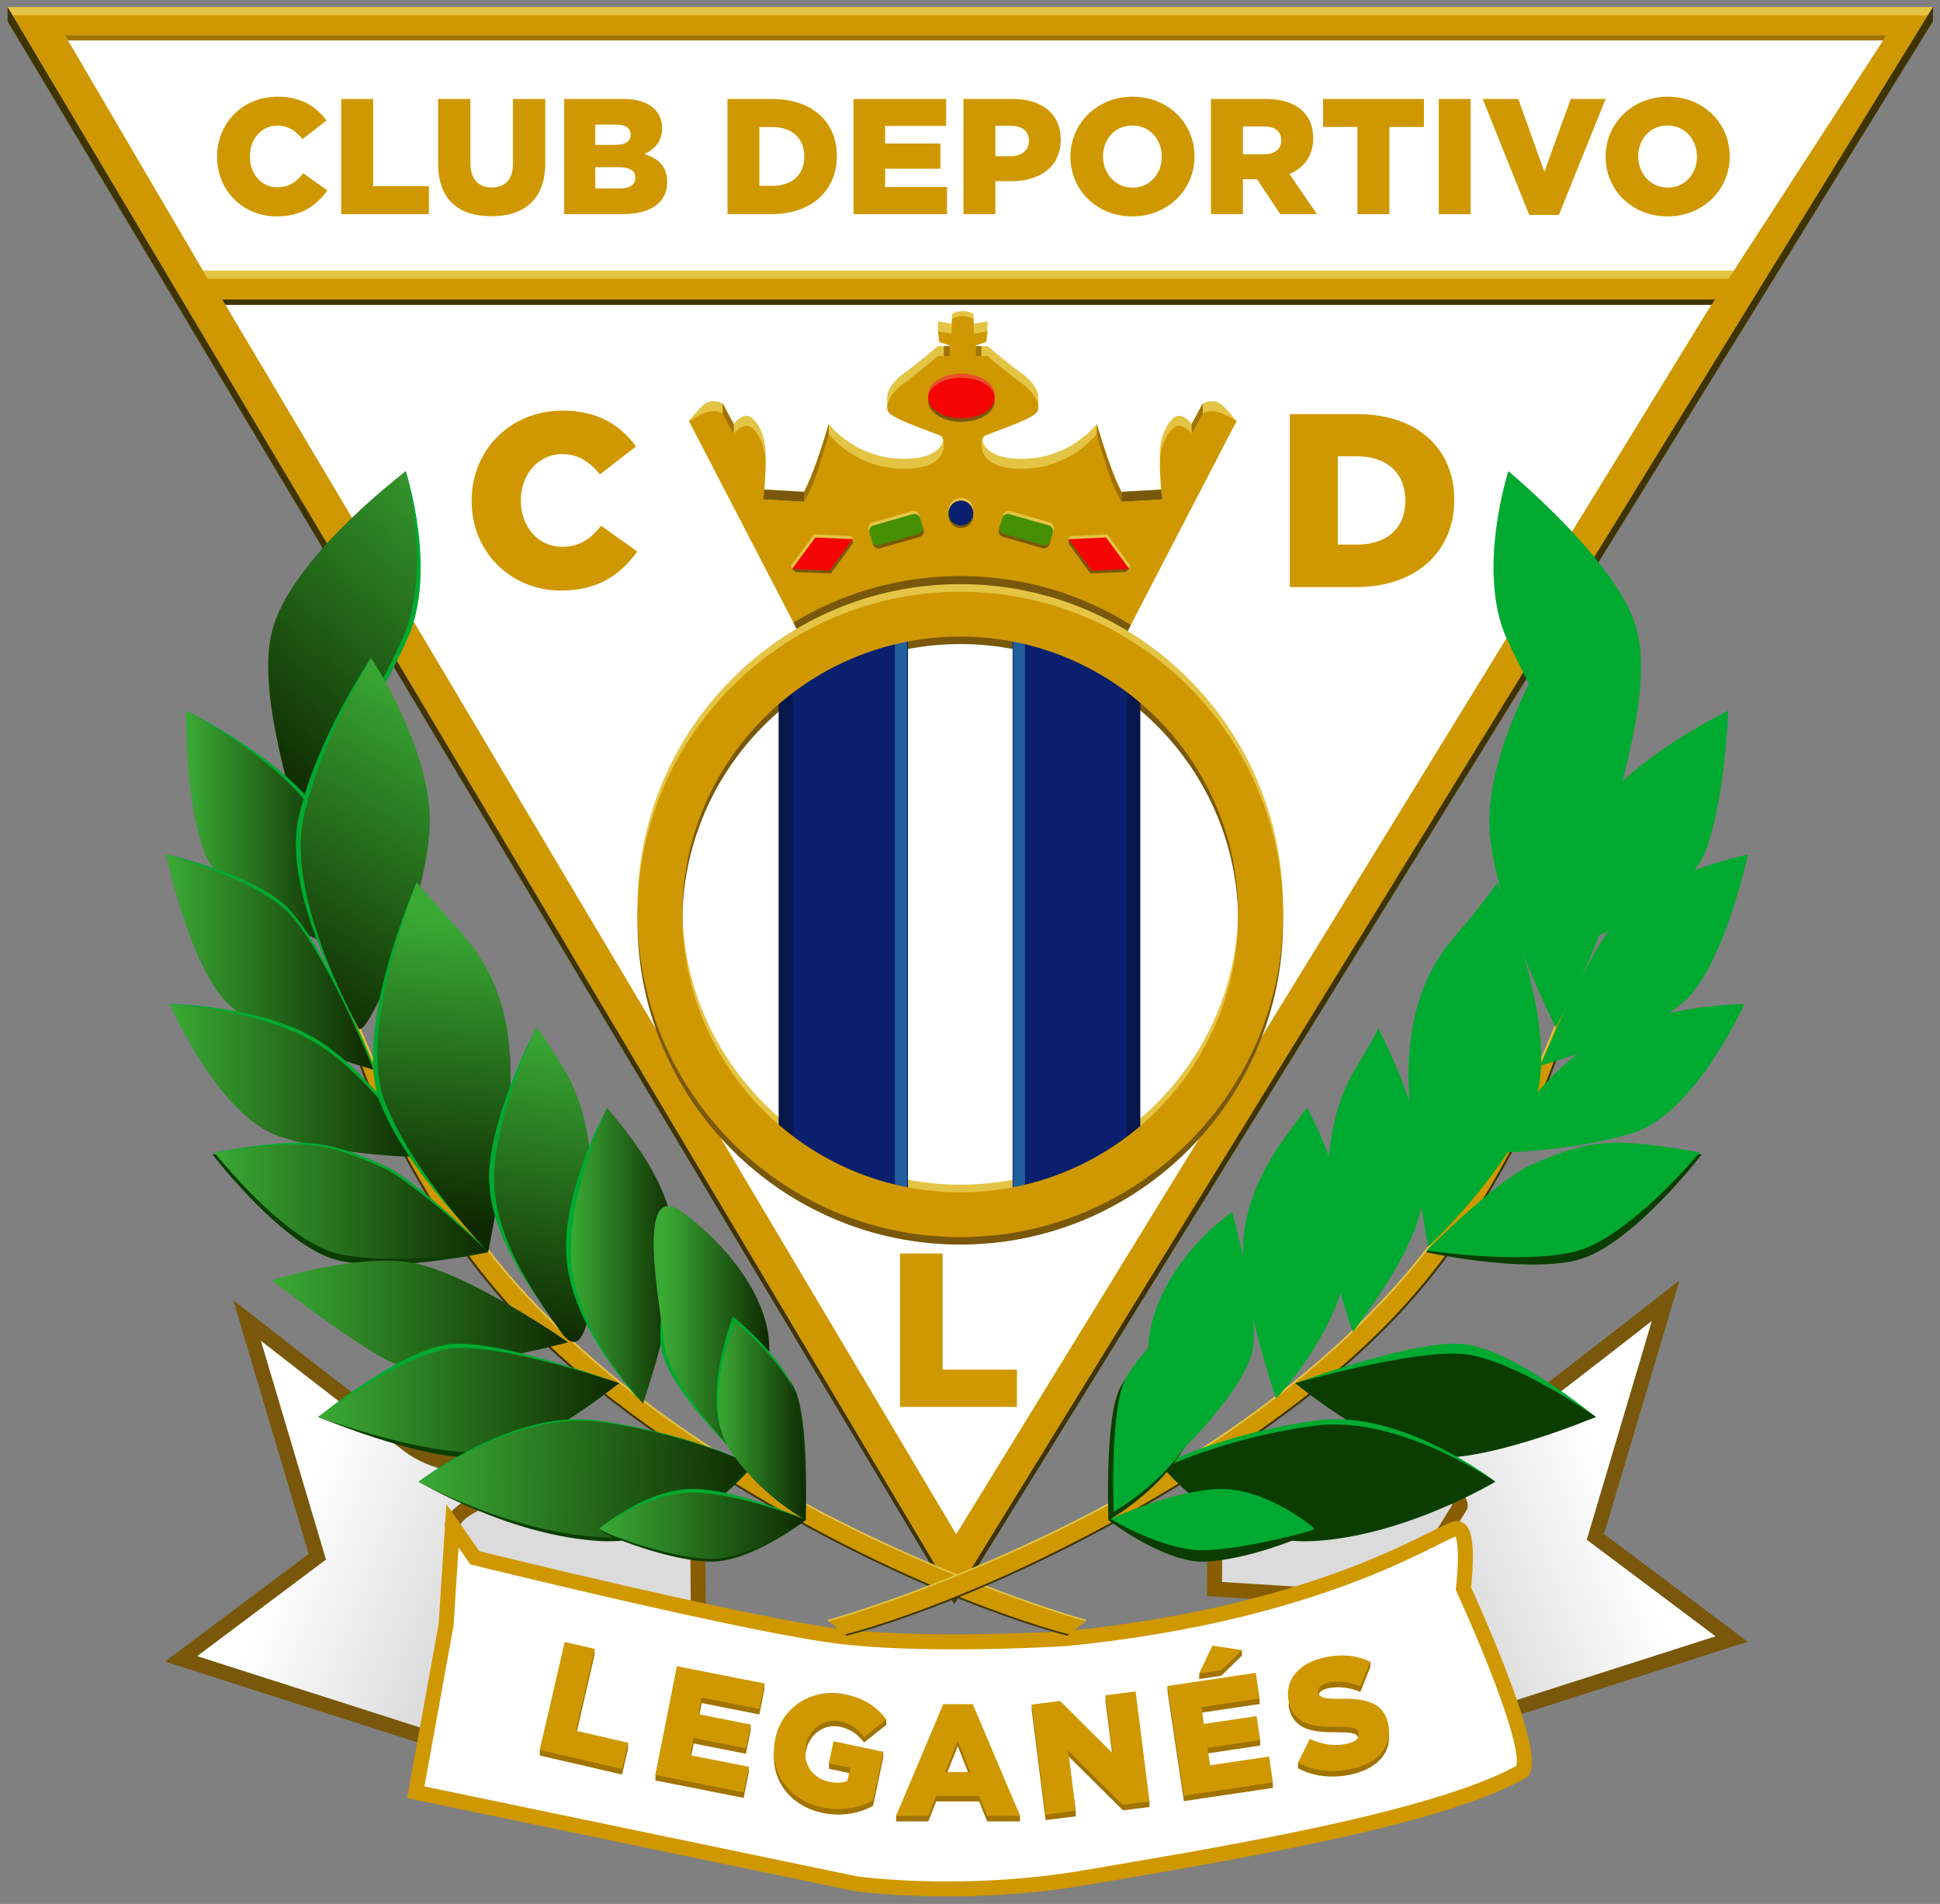 <svg xmlns="http://www.w3.org/2000/svg" xmlns:xlink="http://www.w3.org/1999/xlink" width="256.731" height="252" viewBox="0 0 256.731 252"><rect x="0" y="0" width="256.731" height="252" fill="#808080" stroke="none"/><linearGradient id="d" x1="0" x2="1" y1="0" y2="0" gradientTransform="matrix(52.154 -20.278 -20.282 -52.144 84.118 108.956)" gradientUnits="userSpaceOnUse" spreadMethod="pad"><stop offset="0" stop-color="#fff"/><stop offset="1" stop-color="#dadada"/></linearGradient><linearGradient id="a"><stop offset="0" stop-color="#3aaa35"/><stop offset="1" stop-color="#0f2a00"/></linearGradient><linearGradient xlink:href="#a" id="e" x1="0" x2="1" y1="0" y2="0" gradientTransform="matrix(-72.358 -86.229 -86.245 72.344 142.54 416.821)" gradientUnits="userSpaceOnUse" spreadMethod="pad"/><linearGradient xlink:href="#a" id="f" x1="0" x2="1" y1="0" y2="0" gradientTransform="matrix(44.647 0 0 -44.639 51.9 310.529)" gradientUnits="userSpaceOnUse" spreadMethod="pad"/><linearGradient xlink:href="#a" id="g" x1="0" x2="1" y1="0" y2="0" gradientTransform="matrix(60.344 0 0 -60.333 46.144 271.793)" gradientUnits="userSpaceOnUse" spreadMethod="pad"/><linearGradient xlink:href="#a" id="h" x1="0" x2="1" y1="0" y2="0" gradientTransform="matrix(73.868 0 0 -73.854 47.188 237.29)" gradientUnits="userSpaceOnUse" spreadMethod="pad"/><linearGradient xlink:href="#a" id="i" x1="0" x2="1" y1="0" y2="0" gradientTransform="matrix(86.127 0 0 -86.11 76.878 169.511)" gradientUnits="userSpaceOnUse" spreadMethod="pad"/><linearGradient xlink:href="#a" id="j" x1="0" x2="1" y1="0" y2="0" gradientTransform="matrix(87.536 0 0 -87.519 90.34 144.362)" gradientUnits="userSpaceOnUse" spreadMethod="pad"/><linearGradient xlink:href="#a" id="k" x1="0" x2="1" y1="0" y2="0" gradientTransform="matrix(97.76 -2.457 -2.457 -97.741 119.64 122.711)" gradientUnits="userSpaceOnUse" spreadMethod="pad"/><linearGradient xlink:href="#a" id="l" x1="0" x2="1" y1="0" y2="0" gradientTransform="matrix(-52.342 -87.71 -87.727 52.331 128.94 348.4)" gradientUnits="userSpaceOnUse" spreadMethod="pad"/><linearGradient xlink:href="#a" id="m" x1="0" x2="1" y1="0" y2="0" gradientTransform="matrix(-9.448 -87.196 -87.212 9.446 131.734 284.565)" gradientUnits="userSpaceOnUse" spreadMethod="pad"/><linearGradient xlink:href="#a" id="n" x1="0" x2="1" y1="0" y2="0" gradientTransform="matrix(-15.666 -88.279 -88.297 15.662 164.18 251.633)" gradientUnits="userSpaceOnUse" spreadMethod="pad"/><linearGradient xlink:href="#a" id="o" x1="0" x2="1" y1="0" y2="0" gradientTransform="matrix(30.604 0 0 -30.598 163.845 186.36)" gradientUnits="userSpaceOnUse" spreadMethod="pad"/><linearGradient xlink:href="#a" id="p" x1="0" x2="1" y1="0" y2="0" gradientTransform="matrix(30.703 0 0 -30.697 190.862 163.047)" gradientUnits="userSpaceOnUse" spreadMethod="pad"/><linearGradient xlink:href="#a" id="q" x1="0" x2="1" y1="0" y2="0" gradientTransform="matrix(25.408 0 0 -25.403 206.612 138.524)" gradientUnits="userSpaceOnUse" spreadMethod="pad"/><linearGradient xlink:href="#a" id="s" x1="0" x2="1" y1="0" y2="0" gradientTransform="matrix(60.145 0 0 -60.133 171.985 107.825)" gradientUnits="userSpaceOnUse" spreadMethod="pad"/><linearGradient xlink:href="#a" id="t" x1="0" x2="1" y1="0" y2="0" gradientTransform="matrix(79.566 0 0 -79.551 60.181 202.09)" gradientUnits="userSpaceOnUse" spreadMethod="pad"/><g transform="matrix(.455 0 0 -.455 1 251)"><use xlink:href="#c" width="100%" height="100%" transform="matrix(-1 0 0 1 551.928 5.77)"/><g id="c"><path fill="url(#d)" d="M90.096 98.81 50.484 69.105 121.976 46.2l20.735 78.915s-15.165-1.862-25.686 5.88c-10.526 7.732-47.356 36.512-47.356 36.512z"/><path fill="none" stroke="#79580b" stroke-miterlimit="10" stroke-width="4.349" d="M142.713 125.112s-15.164-1.856-25.69 5.881c-10.521 7.737-47.352 36.511-47.352 36.511L90.1 98.807 50.481 69.102l71.498-22.899z"/><path fill="#dbdbdb" d="m200.59 123.255.307-39.61-54.471-3.4-17.021 27.536s-.62 5.263 15.783 9.594 55.402 5.88 55.402 5.88"/><path fill="none" stroke="#875d00" stroke-miterlimit="10" stroke-width="4.349" d="m200.59 123.255.307-39.61-54.471-3.4-17.021 27.536s-.62 5.263 15.783 9.594 55.402 5.88 55.402 5.88z"/></g><path fill="#cf9800" d="M276.809.023c-18.012-.241-30.22 1.471-30.22 1.471l-.071.01-130.305 27.098 9.174 50.666 2.246 34.834 3.553-5.07 6.025-8.604c.705-.174 19.663-4.86 42.549-10.096 23.307-5.333 49.993-11.056 62.865-12.57 25.91-3.053 65.139-.595 65.186-.592 38.615 3.85 65.916 11.947 84.021 18.988 9.056 3.523 15.806 6.779 20.56 9.135 2.378 1.178 4.25 2.129 5.717 2.799.734.335 1.364.601 1.963.797.6.195 1.128.406 2.069.25 1.269-.212 2.173-1.135 2.664-1.989s.744-1.755.935-2.726c.383-1.943.461-4.199.434-6.422-.05-4.11-.472-7.497-.541-8.076.352-.767 5.333-11.619 10.027-23.733 2.431-6.273 4.733-12.756 6.176-18.181.721-2.713 1.232-5.154 1.424-7.254s.24-3.894-.864-5.551l-.283-.426-.441-.254c-12.906-7.42-35.67-13.523-59.871-18.713s-49.753-9.362-67.688-12.453C300.511 1.017 287.615.168 276.81.023"/><path fill="#fff" d="M266.96 4.428c12.106-.304 28.652.157 46.415 3.218 17.97 3.097 43.46 7.262 67.514 12.42 23.66 5.074 45.9 11.217 57.908 17.903.047.213.266.917.13 2.394-.154 1.694-.61 3.96-1.294 6.532-1.368 5.143-3.628 11.533-6.028 17.726-4.8 12.386-10.15 23.996-10.15 23.996l-.258.56.074.616s.503 4.13.553 8.262c.026 2.066-.075 4.14-.35 5.529-.103.525-.225.8-.331 1.057a16 16 0 0 1-1.227-.504c-1.318-.602-3.195-1.553-5.592-2.74-4.794-2.376-11.695-5.705-20.916-9.292-18.44-7.172-46.174-15.379-85.217-19.267l-.039-.004-.039-.002s-39.301-2.533-65.996.611c-13.432 1.58-39.978 7.308-63.328 12.65s-43.404 10.298-43.404 10.298l-.793.195-3.416 4.877-1.467-22.725-8.461-46.742L247.254 5.795c.089-.012 7.673-1.065 19.707-1.367"/><g fill="#a17300"><path d="m162.04 72.411 8.67-.443.046-1.566-5.49-23.796 15.187-1.936.04-1.578-1.766-7.635-23.937 5.523.017 1.647zM194.672 65.368l25.436-3.463.023-1.567-1.465-7.413-16.777 3.315-.954-4.836 15.176-1.43.017-1.573-1.368-6.914-15.194 2.997-.993-5.018 16.999-1.8.006-1.555-1.477-7.459-25.68 5.07.023 1.606zM223.286 44.231l.017.091c1.942 9.196 10.686 14.89 20.423 12.835 5.143-1.084 9.169-2.48 11.82-5.654.023-.642.023-.84.029-1.6l-6.456-5.138c-1.856 2.367-3.838 3.917-6.994 4.58-4.554.96-8.875-2.082-9.89-6.907l-.018-.091c-1.084-5.137 1.703-9.542 6.711-10.598 2.163-.46 3.884-.352 5.326.238l.812 3.838-6.178 1.3.04 1.623 1.312 4.78 14.455-1.46.017-1.594-2.987-14.158c-3.929-2.089-8.976-3.24-14.744-2.02-9.834 2.071-15.71 10.376-13.695 19.935M279.966 34.585l-3.594 9.122-3.645-9.122zm-7.835 19.72h8.618l13.717-30.858.017-1.629h-9.59l-2.299 5.807h-12.49l-2.305-5.807h-9.357l.006 1.63zM297.872 54.192l-.006 1.595 8.284-.55 15.307-15.253-2.14 16.916.033 1.595 12.758-30.875.028-1.618-7.727-.976-15.931 15.826 2.18-15.94.034-1.617-8.778-1.107zM359.002 71.66l.023-1.607-6.018-5.88-6.427-.954.05 1.652zm-21.626-12.052-.011 1.601 26.764-3.633.028-1.618-16.913-2.52.727-4.876 16.334-3.054.023-1.64-15.318-2.277.755-5.063 18.225-3.332.034-1.635-25.896-3.854zM375.303 37.268l.045 1.652c3.724-1.714 10.861 3.077 14.495 3.945 2.373.568 3.44 1.669 3.117 3.014l-.023.091c-.318 1.345-1.51 1.771-6.058 1.777-7.046-.068-12.65.584-14.177 6.999l-.023.085c-1.385 5.83 15.932 12.466 23.625 13.368.125-.817.062-.755.04-1.521l-2.885-7.18c-3.36 1.379-6.745 1.662-9.527 1.004-2.106-.505-2.935-1.6-2.657-2.77l.023-.085c.34-1.437 1.567-1.806 6.194-1.749 7.551.142 12.587-1.124 13.984-6.993l.023-.091c1.527-6.409-2.629-11.427-10.254-13.243-5.558-1.323-11.219-.823-15.943 1.697"/></g><path fill="#cf9800" d="m162.04 74.01 8.716-2.009-5.49-23.796 15.227-3.513-1.766-7.635-23.937 5.523zM194.672 66.967l25.459-5.029-1.465-7.413-16.777 3.315-.954-4.837L216.128 50l-1.368-6.914-15.193 2.998-.994-5.018 17.004-3.355-1.476-7.46-25.68 5.07zM223.286 45.832l.017.09c1.942 9.196 10.686 14.89 20.423 12.835 5.547-1.17 9.118-3.667 11.849-7.255l-6.456-5.137c-1.856 2.367-3.838 3.917-6.994 4.581-4.554.96-8.875-2.083-9.89-6.908l-.018-.091c-1.084-5.137 1.703-9.542 6.711-10.598 2.163-.46 3.884-.352 5.326.238l.812 3.838-6.178 1.3 1.352 6.403 14.472-3.054-2.987-14.157c-3.929-2.09-8.976-3.242-14.744-2.021-9.834 2.072-15.71 10.376-13.695 19.936M279.966 36.184l-3.594 9.123-3.645-9.123zm-7.835 19.72h8.618l13.734-32.486h-9.59l-2.299 5.807h-12.49l-2.305-5.807h-9.357zM297.872 55.792l8.278 1.044 15.307-15.253-2.14 16.916 8.783 1.107 4.036-32.004-7.727-.976-15.931 15.826 2.214-17.558-8.777-1.106zM350.402 72.933l8.624-1.277-6.018-5.88-6.433-.96zm-13.025-11.722 25.663 3.82 1.119-7.475-16.914-2.52.721-4.877 15.324 2.282 1.033-6.97-15.318-2.282.755-5.058 17.14 2.549 1.125-7.516-25.895-3.86zM375.303 38.868l3.463 6.936c3.724-1.72 7.443-2.208 11.077-1.34 2.373.568 3.44 1.67 3.117 3.015l-.023.09c-.318 1.346-1.51 1.772-6.058 1.777-7.046-.068-12.65.59-14.177 7l-.023.085c-1.385 5.83 2.226 11.143 9.76 12.936 5.337 1.272 9.845.83 13.905-1.09l-2.885-7.18c-3.36 1.38-6.745 1.663-9.527 1.005-2.106-.506-2.935-1.601-2.657-2.77l.023-.086c.34-1.436 1.567-1.805 6.194-1.748 7.551.142 12.588-1.124 13.984-6.994l.023-.09c1.527-6.41-2.629-11.427-10.254-13.244-5.558-1.322-11.219-.823-15.942 1.698"/><path fill="#fff" d="M549.847 545.86H9.755L276.96 94.687z"/><path fill="#cf9800" d="M56.875 472.865 16.66 541.45h529.855l-44.472-68.584zM275.91 105.352 62.552 464.351h433.819zM.002 549.6 275.286 87.137 559.999 549.6z"/><path fill="#e4c444" d="m.025 549.598 1.43-2.395H558.49l1.51 2.395zM56.797 472.952l1.436-2.412H500.5l1.618 2.395z"/><path fill="#a17300" d="m16.663 541.449.902-1.567h527.948l1.004 1.567z"/><path fill="#3f3400" d="m62.435 464.524.903-1.566H495.59l.999 1.566zM275.286 87.14l.091-2.13L560 545.47v4.127z"/><path fill="#3f3400" d="M275.374 85.01.023 545.42 0 549.596 275.317 87.105"/><g fill="#cf9800"><path d="M60.948 506.016v.096c0 9.764 7.466 17.416 17.612 17.416 6.841 0 11.247-2.872 14.216-6.937l-6.989-5.41c-1.913 2.345-4.116 3.929-7.324 3.929-4.69 0-7.988-4.02-7.988-8.901v-.097c0-5.023 3.298-8.946 7.988-8.946 3.497 0 5.553 1.624 7.563 4.065l6.989-4.979c-3.163-4.353-7.42-7.555-14.79-7.555-9.573 0-17.277 7.317-17.277 17.319M97.038 522.86h9.283v-25.363h16.227v-8.135h-25.51zM125.233 504.054v18.806h9.38v-18.613c0-4.836 2.441-7.13 6.177-7.13 3.775 0 6.217 2.197 6.217 6.892v18.851h9.385v-18.567c0-10.763-6.177-15.548-15.699-15.548-9.476 0-15.46 4.83-15.46 15.31M178.027 503.002h-7.08v-6.17h7.176c2.873 0 4.452 1.095 4.452 3.06v.096c0 1.816-1.437 3.014-4.548 3.014m3.208 9.52c0 1.867-1.488 2.872-4.213 2.872h-6.075v-5.887h5.837c2.821 0 4.45.96 4.45 2.923zm-19.338 10.336h17.186c4.207 0 7.176-1.05 9.14-2.963 1.34-1.39 2.153-3.162 2.153-5.455v-.097c0-3.877-2.203-6.176-5.167-7.464 4.065-1.34 6.648-3.639 6.648-8.186v-.096c0-5.74-4.69-9.23-12.683-9.23h-17.277zM218.666 514.677v-17.08h3.781c5.598 0 9.283 3.06 9.283 8.469v.096c0 5.36-3.685 8.515-9.283 8.515zm-9.283 8.18h12.968c11.917 0 18.855-6.886 18.855-16.553v-.096c0-9.667-7.035-16.842-19.048-16.842h-12.775zM246.047 522.86h26.946v-7.846h-17.76v-5.12h16.085v-7.323h-16.084v-5.313h17.997v-7.896h-27.184zM291.758 506.208c3.253 0 5.314 1.77 5.314 4.405v.09c0 2.873-2.06 4.354-5.36 4.354h-4.405v-8.85zm-13.734 16.649h14.404c8.425 0 13.882-4.354 13.882-11.722v-.096c0-7.942-6.081-12.103-14.359-12.103h-4.644v-9.57h-9.283zM335.697 506.016v.096c0 4.882-3.446 9.043-8.568 9.043s-8.516-4.115-8.516-8.946v-.097c0-4.836 3.492-9.042 8.613-9.042 5.07 0 8.47 4.115 8.47 8.946m-26.559 0v.096c0 9.616 7.75 17.416 18.089 17.416s17.992-7.703 17.992-17.319v-.097c0-9.615-7.75-17.415-18.089-17.415s-17.992 7.703-17.992 17.319M365.472 506.782c3.111 0 4.979 1.532 4.979 3.973v.091c0 2.68-1.964 4.025-5.03 4.025h-6.12v-8.09zm-15.46 16.076h15.84c5.121 0 8.664-1.34 10.912-3.588 1.965-1.964 2.97-4.496 2.97-7.8v-.096c0-5.166-2.731-8.566-6.893-10.337l7.994-11.67h-10.674l-6.75 10.143h-4.11v-10.144h-9.29zM392.613 514.725h-10.004v8.134h29.342v-8.134h-10.055v-25.363h-9.283zM416.257 522.86h9.282v-33.497h-9.282zM429.041 522.86h10.34l7.607-21.197 7.66 21.196h10.145l-13.592-33.735h-8.619zM491.36 506.016v.096c0 4.882-3.447 9.043-8.568 9.043s-8.517-4.115-8.517-8.946v-.097c0-4.836 3.492-9.042 8.613-9.042 5.07 0 8.471 4.115 8.471 8.946m-26.56 0v.096c0 9.616 7.75 17.416 18.09 17.416s17.991-7.703 17.991-17.319v-.097c0-9.615-7.75-17.415-18.088-17.415s-17.993 7.703-17.993 17.319M134.974 405.889v.142c0 14.668 11.22 26.174 26.464 26.174 10.287 0 16.902-4.314 21.359-10.428l-10.498-8.123c-2.879 3.526-6.183 5.898-11.003 5.898-7.046 0-12.008-6.045-12.008-13.374v-.147c0-7.55 4.962-13.442 12.008-13.442 5.251 0 8.34 2.44 11.36 6.108l10.504-7.476c-4.752-6.545-11.15-11.359-22.222-11.359-14.387 0-25.964 11.001-25.964 26.027M386.901 418.902v-25.669h5.684c8.414 0 13.95 4.604 13.95 12.727v.142c0 8.055-5.536 12.8-13.95 12.8zm-13.95 12.296h19.486c17.907 0 28.337-10.354 28.337-24.88v-.142c0-14.526-10.572-25.312-28.621-25.312h-19.202zM259.583 187.008h12.366v-33.78h21.614V142.39h-33.98z"/></g><path fill="#e4c444" d="M255.841 436.405v-3.247l2.197-.046zM299.805 436.405v-3.247l-2.197-.046z"/><path fill="#e4c444" d="M357.414 429.109s-3.9 5.381-5.962 5.722c-2.06.34-3.946-.17-4.292-1.374-.34-1.198-2.748-5.149-2.748-5.149s-1.715 2.401-3.776 2.401c-2.055 0-5.836-4.802-5.49-12.352.34-7.555.687-9.099.687-9.099l-11.843-.687s-3.952 8.242-5.15 12.528c-1.204 4.292-2.06 7.21-2.06 7.21s-7.552-10.128-21.803-10.128c-14.245 0-11.843 8.754-10.98 9.44.857.687 13.387 4.638 15.272 6.869 1.891 2.23-1.544 6.693-4.116 8.407-2.577 1.714-10.129 8.066-10.129 8.066h-3.435v3.088l3.418 1.204.017 2.917-3.946-.687-.176 2.839s-.96.68-2.742.828v.029c-.125 0-.233-.011-.346-.011-.114 0-.222.01-.34.01v-.028c-1.79-.147-2.749-.828-2.749-.828l-.17-2.839-3.952.687.029-2.94 3.406-1.18v-3.089h-3.435s-7.55-6.352-10.123-8.066c-2.577-1.714-6.012-6.176-4.122-8.407s14.421-6.182 15.279-6.869c.857-.686 3.259-9.44-10.987-9.44s-21.801 10.127-21.801 10.127-.858-2.917-2.056-7.209c-1.203-4.286-5.15-12.528-5.15-12.528l-11.848.687s.346 1.544.687 9.1c.346 7.55-3.43 12.351-5.49 12.351-2.062 0-3.776-2.4-3.776-2.4s-2.402 3.95-2.748 5.148c-.34 1.203-2.231 1.714-4.292 1.374s-5.973-5.666-5.973-5.666l31.72-58.348 47.89 4.093 47.891-4.093z"/><path fill="#79580b" d="M323.989 408.573v-2.9l11.843.687v2.9zM219.797 409.26v-2.901l11.844-.687v2.9z"/><path fill="#cf9800" d="M357.46 429.186s-3.946 2.401-6.007 2.747c-2.06.34-3.946-.17-4.292-1.373-.34-1.204-2.748-5.149-2.748-5.149s-1.715 2.401-3.776 2.401-5.836-4.802-5.49-12.358c.34-7.55.687-9.093.687-9.093l-11.843-.687s-3.952 8.236-5.15 12.528c-1.203 4.291-2.06 7.209-2.06 7.209s-7.552-10.127-21.803-10.127c-14.245 0-11.843 8.753-10.986 9.44.863.687 13.394 4.632 15.279 6.863 1.89 2.23-1.545 6.693-4.122 8.413-2.572 1.714-10.123 8.066-10.123 8.066h-3.435v3.088l3.088 1.027.347 3.088-3.952-.687-.17 4.292s-.96.681-2.748.829v.028c-.12 0-.227-.011-.341-.011s-.221.011-.34.011v-.028c-1.79-.148-2.749-.83-2.749-.83l-.17-4.29-3.952.686.347-3.088 3.088-1.027v-3.088h-3.435s-7.55-6.352-10.128-8.066c-2.572-1.72-6.007-6.182-4.117-8.413 1.885-2.23 14.416-6.176 15.279-6.863.857-.687 3.259-9.44-10.986-9.44-14.251 0-21.802 10.127-21.802 10.127s-.858-2.918-2.061-7.21c-1.198-4.29-5.15-12.527-5.15-12.527l-11.843.687s.346 1.544.687 9.093c.346 7.556-3.43 12.358-5.49 12.358s-3.776-2.401-3.776-2.401-2.407 3.945-2.748 5.149c-.346 1.203-2.231 1.714-4.292 1.373-2.061-.346-6.007-2.747-6.007-2.747l31.755-61.266 47.89 4.087 47.89-4.087z"/><path fill="#79580b" d="m229.925 367.919 47.89 4.087 47.89-4.087 1.005 1.936c-14.404 9.003-31.402 14.225-49.61 14.225-17.749 0-34.361-4.95-48.532-13.544zM267.763 435.02c0 3.367 4.332 6.097 9.669 6.097 5.342 0 9.669-2.73 9.669-6.096s-4.327-6.097-9.67-6.097c-5.336 0-9.668 2.73-9.668 6.097"/><path fill="#e4c444" d="M277.102 368.692c-44.575 0-80.843-36.256-80.843-80.827 0-44.567 36.268-80.828 80.843-80.828s80.843 36.261 80.843 80.828c0 44.571-36.268 80.827-80.843 80.827m0-174.688c-51.763 0-93.879 42.108-93.879 93.86 0 51.759 42.116 93.867 93.879 93.867 51.768 0 93.879-42.108 93.879-93.866 0-51.753-42.11-93.861-93.88-93.861"/><path fill="#79580b" d="M277.102 364.296c-44.575 0-80.843-36.256-80.843-80.827 0-44.566 36.268-80.828 80.843-80.828s80.843 36.262 80.843 80.828c0 44.571-36.268 80.827-80.843 80.827m0-174.688c-51.763 0-93.879 42.108-93.879 93.86 0 51.759 42.116 93.867 93.879 93.867 51.768 0 93.879-42.108 93.879-93.866 0-51.753-42.11-93.861-93.88-93.861"/><path fill="#0b1f6f" d="m261.89 197.817-36.944 13.901V359.67l36.944 12.682zM329.256 214.369l-36.944-16.553v174.535l36.944-12.414z"/><path fill="#07174c" d="M329.458 214.105h-3.884v135.753h3.884zM228.38 214.105h-4.117v135.753h4.117z"/><path fill="#205f9b" d="M261.61 199.897h-3.542v166.037h3.543zM295.892 199.897h-3.43v166.071h3.43z"/><path fill="#cf9800" d="M277.102 366.469c-44.575 0-80.843-36.256-80.843-80.828 0-44.566 36.268-80.827 80.843-80.827s80.843 36.261 80.843 80.827c0 44.572-36.268 80.828-80.843 80.828m0-174.689c-51.763 0-93.879 42.109-93.879 93.861 0 51.758 42.116 93.867 93.879 93.867 51.768 0 93.879-42.109 93.879-93.867 0-51.752-42.11-93.86-93.88-93.86"/><path fill="#a17300" d="M207.987 434.173v-2.912s.414-.755.908-1.743c.494-.993 2.322-4.11 2.322-4.11v2.9l-2.526 4.667s-.471 1.147-.704 1.198M347.628 434.173v-2.912s-.414-.755-.908-1.743c-.494-.993-2.322-4.11-2.322-4.11v2.9l2.526 4.667s.471 1.147.704 1.198"/><path fill="#e94f2b" d="M267.763 436.862c0 3.366 4.332 6.097 9.669 6.097 5.342 0 9.669-2.73 9.669-6.097 0-3.366-4.327-6.096-9.67-6.096-5.336 0-9.668 2.73-9.668 6.096"/><path fill="#a17300" d="M238.85 428.309v-2.9s-2.958-10.94-4.894-15.157c-1.913-4.172-2.316-4.575-2.316-4.575v2.895s2.265 3.343 7.21 19.737M316.789 428.309v-2.9s2.958-10.94 4.894-15.157c1.913-4.172 2.316-4.575 2.316-4.575v2.895s-2.265 3.343-7.21 19.737"/><path fill="#f50605" d="M267.763 435.868c0 3.252 4.332 5.886 9.669 5.886 5.342 0 9.669-2.634 9.669-5.886s-4.327-5.893-9.67-5.893c-5.336 0-9.668 2.64-9.668 5.893"/><path fill="#79580b" d="M273.684 401.665a3.594 3.594 0 0 0 7.188 0 3.594 3.594 0 0 0-7.188 0M252.155 397.904l11.457 3.27a1.7 1.7 0 0 0 2.1-1.17l.705-2.457a1.7 1.7 0 0 0-1.17-2.1l-11.457-3.27a1.7 1.7 0 0 0-2.101 1.17l-.704 2.457a1.7 1.7 0 0 0 1.17 2.1M229.186 385.254l5.752 8.798 10.884-.522-6.336-8.685zM302.586 397.942l-11.457 3.27a1.7 1.7 0 0 1-2.1-1.17l-.705-2.458a1.7 1.7 0 0 1 1.17-2.1l11.457-3.27a1.7 1.7 0 0 1 2.1 1.17l.705 2.458a1.7 1.7 0 0 1-1.17 2.1"/><path fill="#e4c444" d="M273.684 403.255a3.594 3.594 0 0 0 7.188 0 3.594 3.594 0 0 0-7.188 0M251.617 399.7l11.458 3.27a1.7 1.7 0 0 0 2.1-1.17l.705-2.457a1.7 1.7 0 0 0-1.17-2.1l-11.457-3.27a1.7 1.7 0 0 0-2.101 1.17l-.704 2.457a1.7 1.7 0 0 0 1.17 2.1M227.835 387.07l6.745 9.15 10.884-.523-6.745-9.15zM303.08 399.718l-11.457 3.27a1.7 1.7 0 0 1-2.1-1.17l-.705-2.458a1.7 1.7 0 0 1 1.17-2.1l11.457-3.27a1.7 1.7 0 0 1 2.1 1.17l.705 2.458a1.7 1.7 0 0 1-1.17 2.1"/><path fill="#e4c444" d="m227.835 387.07.357-.91.835.813-.159.363zM245.465 395.7l.357-.908-1.016-.216-.386.454z"/><path fill="#79580b" d="m229.21 385.254-1.017.908 17.629 8.634v-1.266z"/><path fill="#0b1f6f" d="M273.684 402.413a3.594 3.594 0 0 0 7.188 0 3.594 3.594 0 0 0-7.188 0"/><path fill="#449001" d="m251.868 398.81 11.458 3.27a1.7 1.7 0 0 0 2.1-1.17l.705-2.457a1.7 1.7 0 0 0-1.17-2.1l-11.457-3.27a1.7 1.7 0 0 0-2.101 1.17l-.704 2.457a1.7 1.7 0 0 0 1.17 2.1"/><path fill="#f50605" d="m228.193 386.163 6.745 9.15 10.884-.522-6.745-9.15z"/><path fill="#79580b" d="m325.237 385.254-5.751 8.798-10.884-.522 6.336-8.685z"/><path fill="#e4c444" d="m326.589 387.07-6.745 9.15-10.884-.523 6.745-9.15z"/><path fill="#e4c444" d="m326.589 387.07-.358-.91-.834.813.159.363zM308.96 395.7l-.358-.908 1.016-.216.386.454z"/><path fill="#79580b" d="m325.214 385.254 1.017.908-17.63 8.634v-1.266z"/><path fill="#f50605" d="m326.23 386.163-6.744 9.15-10.884-.522 6.745-9.15z"/><path fill="#449001" d="m302.825 398.81-11.458 3.27a1.7 1.7 0 0 1-2.1-1.17l-.704-2.457a1.7 1.7 0 0 1 1.17-2.1l11.457-3.27a1.7 1.7 0 0 1 2.1 1.17l.704 2.457a1.7 1.7 0 0 1-1.17 2.1"/><path fill="#a17300" d="M283.23 448.061h-1.64v2.901h1.64zM274.039 450.962h-1.72v-2.9h1.72z"/><g id="u"><path fill="#3f3400" d="m308.28 75.83 4.708 3.848s-123.26 33.81-180.61 116.817c-57.35 83.013-38.09 122.81-38.09 122.81s-5.133-55.198 13.7-90.29c18.826-35.086 33.338-64.008 92.867-102.693 59.922-38.94 107.426-50.492 107.426-50.492"/><path fill="#e4c444" d="m309.186 76.554 4.707 3.849s-123.26 33.809-180.61 116.816c-57.349 83.013-38.09 122.81-38.09 122.81s-5.133-55.197 13.7-90.29c18.827-35.086 33.338-64.007 92.868-102.693 59.921-38.94 107.425-50.492 107.425-50.492"/><path fill="#cf9800" d="m308.778 76.2 4.706 3.848s-123.26 33.81-180.61 116.817c-57.349 83.013-38.084 122.81-38.084 122.81s-5.139-55.198 13.694-90.29c18.827-35.086 33.339-64.008 92.868-102.693C261.273 87.752 308.778 76.2 308.778 76.2"/><path fill="#00aa30" d="M86.127 311.76s-7 22.933-8.449 38.385c-1.453 15.451.483 23.177 11.344 37.175 10.867 14.004 26.804 27.281 26.804 27.281s9.414-28.973.483-48.766c-8.937-19.794-30.182-54.075-30.182-54.075"/><path fill="url(#e)" d="M87.576 387.317c-10.867-13.998-12.798-21.724-11.35-37.175 1.448-15.452 8.448-38.385 8.448-38.385s21.246 34.28 30.188 54.08c8.93 19.794.931 48.727.931 48.727s-17.35-13.243-28.217-27.247"/><path fill="#00aa30" d="M96.309 276.612s-31.942 12.283-37.733 27.201c-5.792 14.912-6.672 41.058-6.672 41.058s31.943-15.264 40.72-33.162c8.772-17.903 3.685-35.098 3.685-35.098"/><path fill="url(#f)" d="M57.342 303.458c5.797-14.912 37.74-27.201 37.74-27.201s5.086 17.2-3.685 35.097C82.619 329.258 51.909 344.8 51.909 344.8s-.358-26.424 5.433-41.342"/><path fill="#00aa30" d="M106.488 241.691s-15.619 38.782-27.03 47.728c-11.407 8.952-33.345 13.692-33.345 13.692s7.017-32.288 18.43-42.642c11.405-10.354 41.945-18.778 41.945-18.778"/><path fill="url(#g)" d="M46.14 303.118s6.995-33.525 18.402-43.88c11.406-10.353 41.946-18.772 41.946-18.772s-15.62 38.777-27.031 47.728c-11.4 8.947-33.316 14.924-33.316 14.924"/><path fill="#00aa30" d="M121.056 216.247s-14.04 21.934-30.188 32.464c-16.147 10.53-43.7 10.882-43.7 10.882s14.216-31.59 32.118-37.38c17.901-5.79 41.77-5.966 41.77-5.966"/><path fill="url(#h)" d="M47.185 259.556s14.194-32.781 32.101-38.571c17.896-5.79 41.765-5.966 41.765-5.966s-14.035 21.934-30.182 32.458c-16.147 10.53-43.684 12.08-43.684 12.08"/><path fill="#0b3d00" d="M139.84 187.395s-20.979 18.307-31.159 22.865c-10.18 4.564-17.725 6.846-26.855 6.494-9.123-.352-22.267-.885-22.267-.885s20.865-27.19 36.66-30.875 43.621 2.401 43.621 2.401"/><path fill="#00aa30" d="M139.592 187.89s-20.11 20.287-30.29 24.846c-10.18 4.564-17.725 6.846-26.854 6.494-9.124-.352-22.29-2.805-22.29-2.805s20.887-25.271 36.682-28.955 42.752.42 42.752.42"/><path fill="url(#i)" d="M76.879 179.234s23.454-18.454 34.474-23.705c11.026-5.256 51.65 5.637 51.65 5.637-.256.38-30.37 21.02-46.267 23.325-2.101.3-4.35.437-6.66.437-15.154 0-33.197-5.694-33.197-5.694"/><path fill="#00aa30" d="M177.709 149.287s-21.234-14.51-36.49-18.222c-15.25-3.718-50.843 8.373-50.843 8.373s24.056 19.817 38.54 21.224 48.793-11.375 48.793-11.375"/><path fill="#0b3d00" d="M177.848 149.287s-21.376-17.404-36.626-21.122-50.848 11.307-50.848 11.307 24.061 16.882 38.545 18.29c14.483 1.413 48.929-8.475 48.929-8.475"/><path fill="url(#j)" d="M129.556 159.429c-14.484-1.408-39.215-19.993-39.215-19.993s36.274-13.322 51.518-9.61c15.256 3.724 36.013 19.482 36.013 19.482s-30.046 10.246-45.63 10.246c-.949 0-1.846-.046-2.686-.125"/><path fill="#00aa30" d="M213.273 127.073s-16.942 7.987-41.69 11.381c-24.75 3.395-52.007-17.813-52.007-17.813s25.48-14.287 52.17-15.718c26.691-1.425 45.08 23.07 45.08 23.07z"/><path fill="#0b3d00" d="M214.116 125.506s-16.942 7.986-41.69 11.381c-24.75 3.395-52.762-16.274-52.762-16.274s26.236-15.827 52.926-17.257c26.69-1.425 45.08 23.07 45.08 23.07z"/><path fill="url(#k)" d="M119.586 120.579s26.23-14.645 52.915-16.076c26.69-1.425 45.08 23.07 45.08 23.07l-3.549-.92s-16.947 7.987-41.69 11.381a41.5 41.5 0 0 1-5.632.37c-23.176.005-47.124-17.825-47.124-17.825"/><path fill="#0b3d00" d="M232.198 109.489s-16.181-12.494-28.025-12.114-27.95 6.88-30.068 8.084c-1.238.698-2.095 1.52-2.095 1.52s14.319 10.196 27.547 10.071c13.235-.125 32.64-7.561 32.64-7.561"/><path fill="#00aa30" d="M231.534 109.801s-15.625-9.491-27.469-9.11-29.33 5.205-31.363 5.897c-.738.256.176 1.016.176 1.016s13.366 11.041 26.6 10.916 32.056-8.719 32.056-8.719M102.047 252.797s19.332 37.959 19.332 59.927-15.698 47.557-15.698 47.557-15.931-23.654-21.002-46.348c-5.075-22.69 15.194-56.788 17.368-61.136"/><path fill="url(#l)" d="M86.128 313.937c-5.07-22.694 13.745-56.98 15.92-61.329s20.78 38.146 20.78 60.114-17.095 47.507-17.095 47.507-14.535-23.603-19.605-46.292"/><path fill="#00aa30" d="M139.134 188.994s6.399 33.054 5.672 53.33c-.727 20.277-8.448 31.386-14.006 37.658-5.553 6.278-11.85 14.946-11.85 14.946s-18.815-42.948-10.605-63.95c8.21-21.004 30.79-41.984 30.79-41.984"/><path fill="url(#m)" d="M109.798 230.981c8.21-21.003 29.977-43.556 29.977-43.556s7.205 34.621 6.478 54.898c-.72 20.276-8.448 31.385-14 37.658-5.553 6.278-13.28 14.968-13.28 14.968s-17.39-42.97-9.175-63.968"/><path fill="#00aa30" d="M161.03 164.176s9.18 24.766 7.914 41.79c-1.266 17.018-3.077 25.709-9.238 35.847-6.154 10.138-5.972 10.842-5.972 10.842s-12.315-23.336-13.587-40.9c-1.266-17.562 11.287-34.183 20.882-47.58"/><path fill="url(#n)" d="M141.598 211.76c-1.266-17.568 9.833-34.303 19.434-47.7s10.629 24.881 9.363 41.905c-1.267 17.018-3.083 25.709-9.238 35.847s-7.426 10.865-7.426 10.865-10.861-23.36-12.133-40.917"/><path fill="#00aa30" d="M183.384 144.826s9.805 28.637 9.612 43.442c-.193 14.798-7.88 26.52-12.303 32.674-4.423 6.147-6.342 8.458-6.342 8.458s-14.42-26.334-11.537-46.133c2.885-19.8 20.57-38.441 20.57-38.441"/><path fill="url(#o)" d="M164.263 181.823c2.884-19.806 20.57-38.447 20.57-38.447s9.805 28.643 9.612 43.442c-.188 14.799-7.88 26.526-12.304 32.674-4.422 6.153-7.79 9.849-7.79 9.849s-12.972-27.724-10.088-47.518"/><path fill="#00aa30" d="M196.153 199.106s-7.528-26.764-6.126-39.02c1.402-12.25 23.534-33.105 23.534-33.105s7.63 19.805 6.932 33.457c-.704 13.652-10.685 28.69-24.34 38.668"/><path fill="url(#p)" d="M191.055 160.422c1.408-12.255 22.415-33.434 22.415-33.434s8.75 20.129 8.051 33.786c-.698 13.647-11.724 28.354-25.384 38.328s-6.478-26.424-5.082-38.68"/><path fill="#0b3d00" d="M232.154 109.402s1.175 29.989-3.447 38.663c-4.627 8.668-16.187 18.108-16.187 18.108s-9.254-23.507-2.123-36.03c7.131-12.521 21.757-20.741 21.757-20.741"/><path fill="#00aa30" d="M230.638 111.872s1.158 30.057-3.47 38.73c-4.627 8.669-16.186 18.109-16.186 18.109s-9.255-23.507-2.124-36.03c7.132-12.521 21.78-20.81 21.78-20.81"/><path fill="url(#q)" d="M209.309 131.228c7.136-12.522 22.71-21.44 22.71-21.44s.221 30.693-4.4 39.36c-4.627 8.674-16.187 18.114-16.187 18.114s-9.249-23.506-2.123-36.034"/><path fill="url(#s)" d="M199.231 117.468c-13.166 0-27.247-10.467-27.247-10.467s-.022 0 2.027-1.124c1.88-1.033 18.27-7.311 30.12-7.686 11.849-.38 28.002 11.393 28.002 11.393s-19.43 7.76-32.664 7.884z"/><path fill="url(#t)" d="M81.75 218.703c-9.13-.346-21.569-2.282-21.569-2.282s20.161-25.794 35.956-29.478c15.801-3.684 43.61.573 43.61.573s-20.967 20.135-31.147 24.699c-9.499 4.257-16.704 6.522-25.038 6.522-.597 0-1.198-.012-1.812-.034"/></g><use xlink:href="#u" width="100%" height="100%" transform="matrix(-1 0 0 1 552.343 0)"/></g></svg>